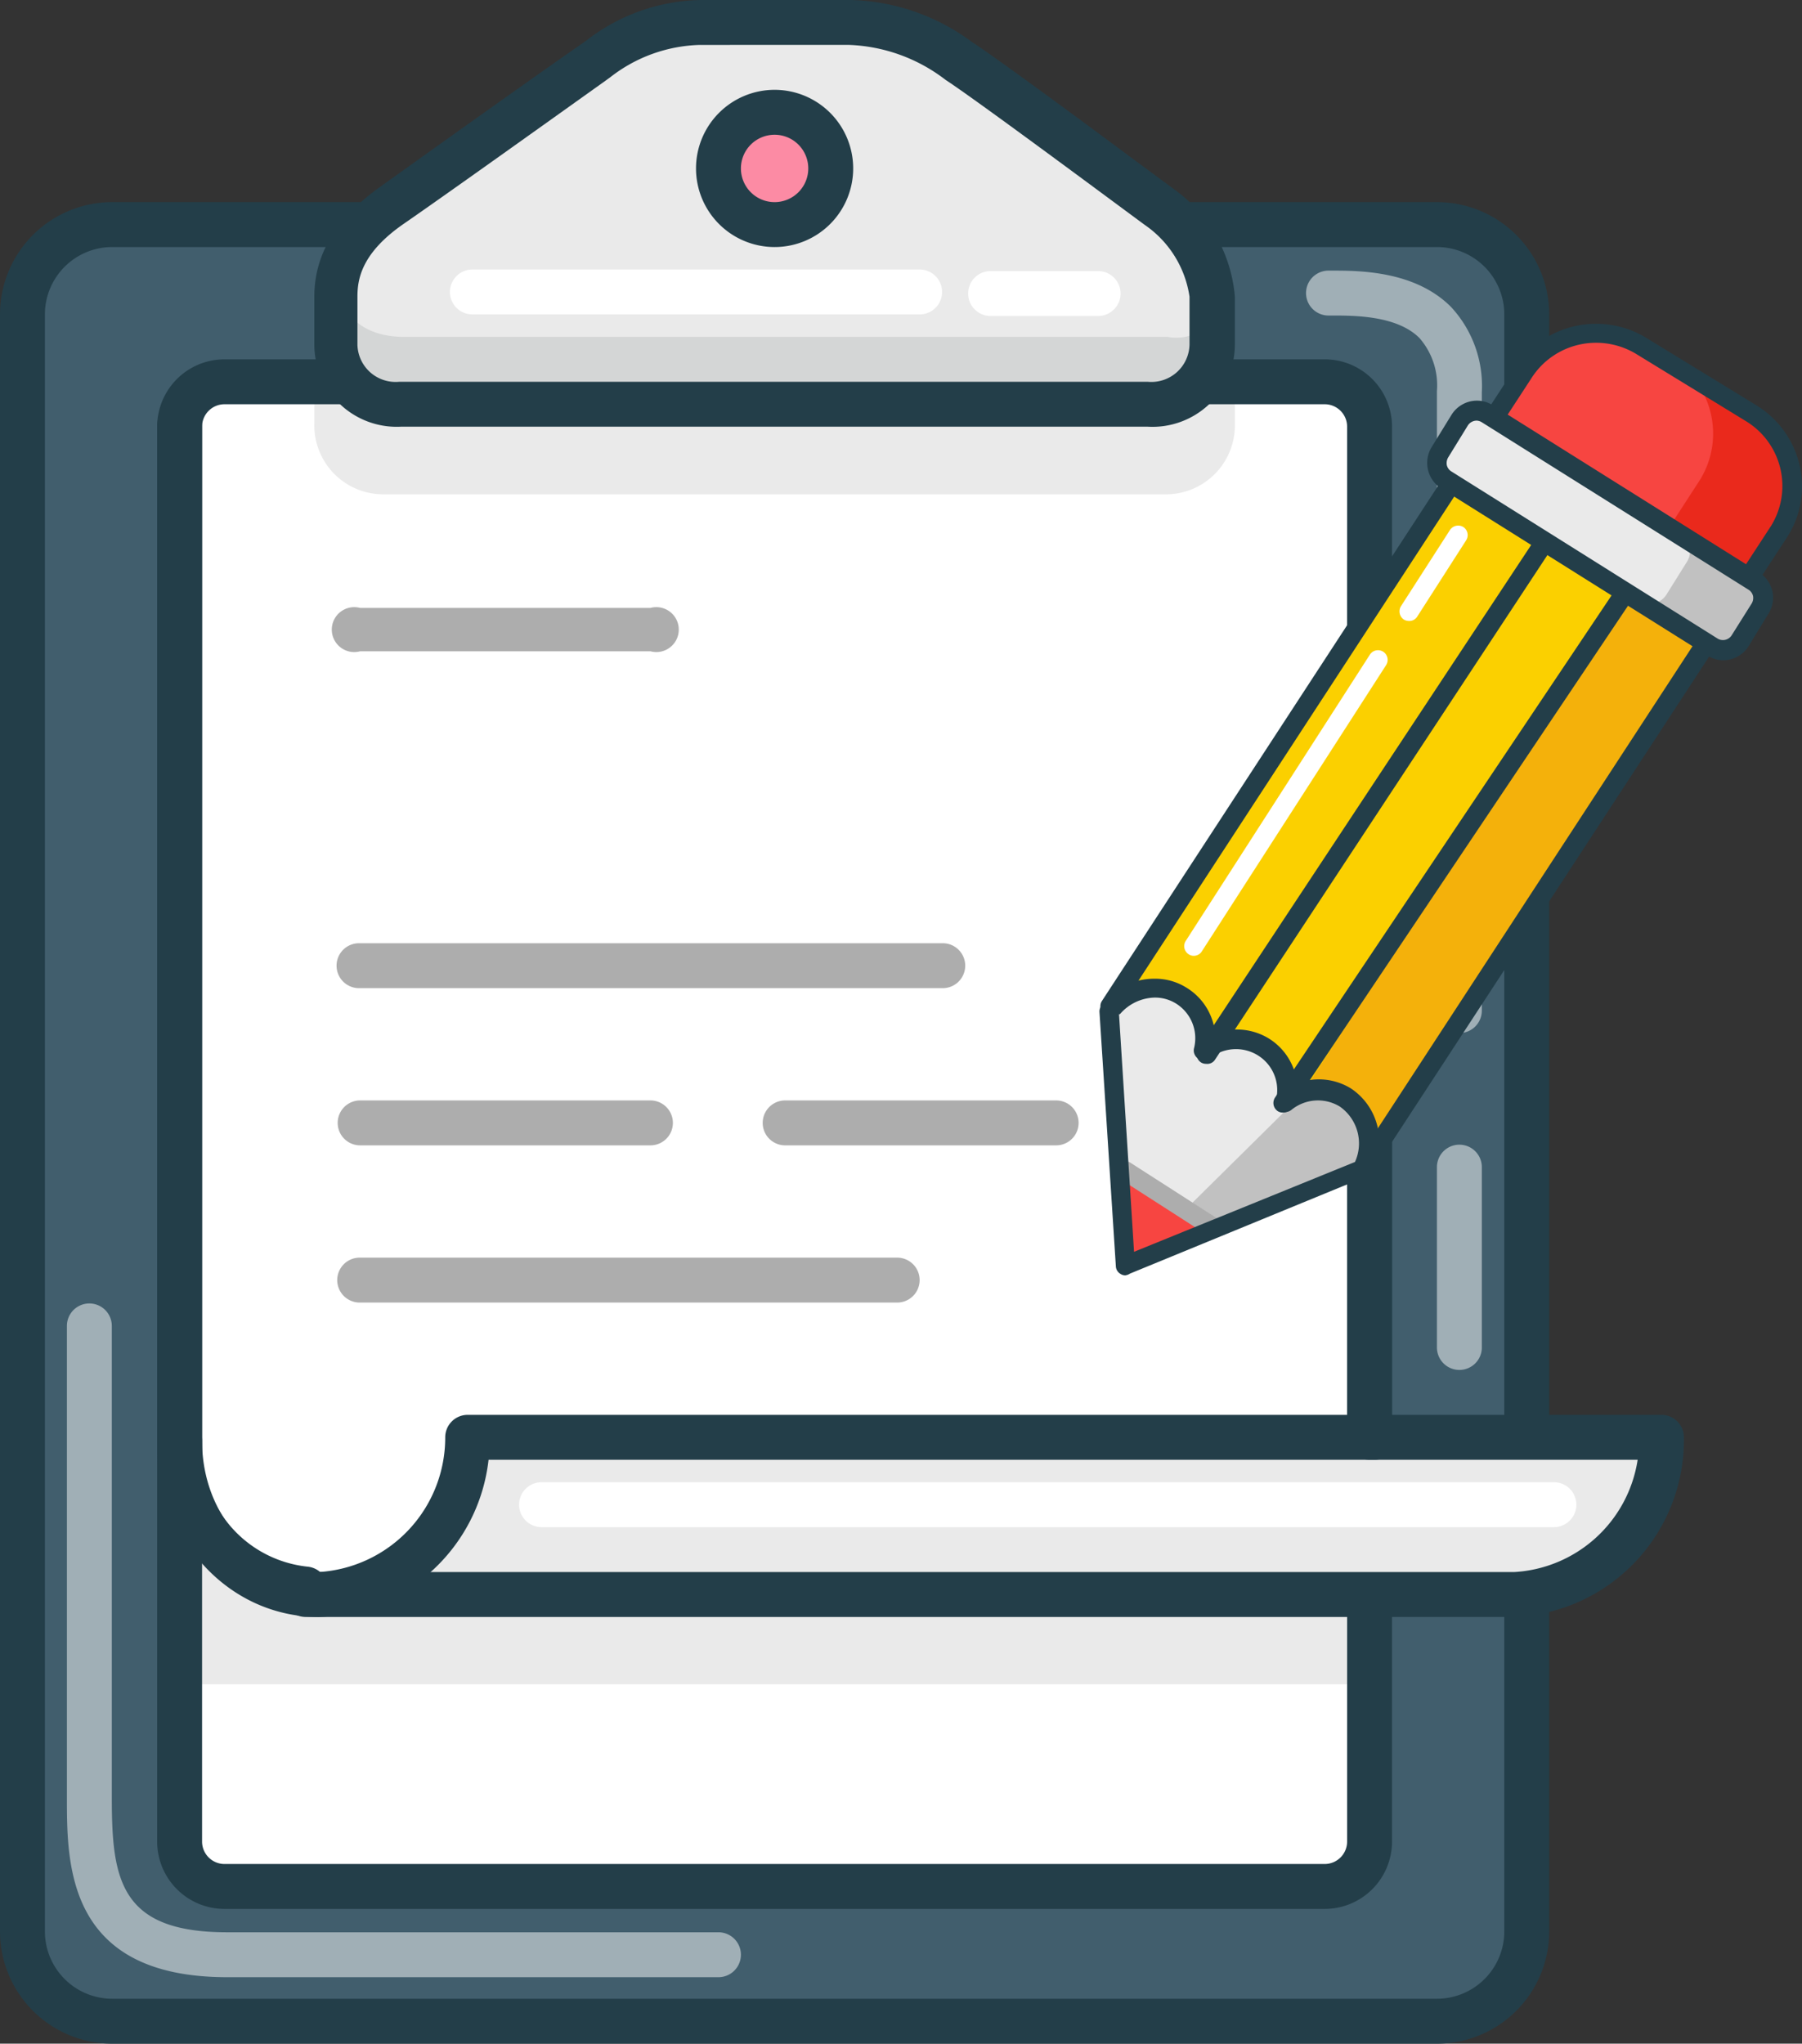<svg xmlns="http://www.w3.org/2000/svg" viewBox="0 0 80.26 91"><rect x="0" y="0" width="80.26" height="91" fill="#333333" stroke="none"/><defs><style>.cls-1{fill:#d4d6d6;}.cls-2{fill:#415e6d;}.cls-3,.cls-8{fill:#fff;}.cls-4{fill:#eaeaea;}.cls-5{fill:#233e49;}.cls-6{fill:#fc8ba4;}.cls-7{fill:#adadad;}.cls-8{opacity:0.5;}.cls-9{fill:#fbd000;}.cls-10{fill:#f4b10b;}.cls-11{fill:#f74541;}.cls-12{fill:#ea291c;}.cls-13{fill:#c1c1c1;}</style></defs><g id="agenda"><path class="cls-1" d="M74,57.54h37.37a1,1,0,0,1,1,1v6.71a2.87,2.87,0,0,1-2.87,2.87H75.92a2.86,2.86,0,0,1-2.87-2.87V58.5A1,1,0,0,1,74,57.54Z" transform="translate(-57.88 -47.13)"/><path class="cls-2" d="M126,133.25a4,4,0,0,1-4,4H62.88a4,4,0,0,1-4-4l0-72.25a4,4,0,0,1,4-4H122a4,4,0,0,1,4,4Z" transform="translate(-57.88 -47.13)"/><rect class="cls-3" x="7.67" y="16.53" width="53.86" height="67.12" rx="2"/><rect class="cls-4" x="8.5" y="65.51" width="53" height="9.49"/><path class="cls-3" d="M119.11,111.29h0V66.09H65.46v45.43h0a6.61,6.61,0,0,0,6.07,6.37v0h54.19a6.63,6.63,0,0,0,6.63-6.63Z" transform="translate(-57.88 -47.13)"/><path class="cls-4" d="M71.88,63.66V66a3.07,3.07,0,0,0,3,3.14h35a3.07,3.07,0,0,0,3-3.14V63.66Z" transform="translate(-57.88 -47.13)"/><path class="cls-5" d="M116.88,132.13h-49a3,3,0,0,1-3-3v-63a3,3,0,0,1,3-3h49a3,3,0,0,1,3,3v63A3,3,0,0,1,116.88,132.13Zm-49-67a1,1,0,0,0-1,1v63a1,1,0,0,0,1,1h49a1,1,0,0,0,1-1v-63a1,1,0,0,0-1-1Z" transform="translate(-57.88 -47.13)"/><path class="cls-5" d="M121.88,138.13h-59a5,5,0,0,1-5-5v-72a5,5,0,0,1,5-5h59a5,5,0,0,1,5,5v72A5,5,0,0,1,121.88,138.13Zm-59-80a3,3,0,0,0-3,3v72a3,3,0,0,0,3,3h59a3,3,0,0,0,3-3v-72a3,3,0,0,0-3-3Z" transform="translate(-57.88 -47.13)"/><path class="cls-4" d="M96.13,48.35H89.38a7.37,7.37,0,0,0-4.57,1.4c-1.61,1.14-7.23,5.12-9.25,6.52s-2.51,2.82-2.51,4.07v2.14a2.87,2.87,0,0,0,2.87,2.88h33.54a2.88,2.88,0,0,0,2.87-2.88V60.34a5.62,5.62,0,0,0-2.38-4c-1.18-.86-7.51-5.54-9-6.48A8.37,8.37,0,0,0,96.13,48.35Z" transform="translate(-57.88 -47.13)"/><path class="cls-3" d="M106.78,61.2H102a1,1,0,1,1,0-2h4.79a1,1,0,1,1,0,2Z" transform="translate(-57.88 -47.13)"/><path class="cls-3" d="M98.84,61.13H78.92a1,1,0,1,1,0-2H98.84a1,1,0,1,1,0,2Z" transform="translate(-57.88 -47.13)"/><ellipse class="cls-6" cx="34.5" cy="7.49" rx="2.5" ry="2.51"/><path class="cls-1" d="M109.88,62.13h-34c-1.47,0-2.63-.65-2.8-2a4.15,4.15,0,0,0,0,.49v2a2.79,2.79,0,0,0,2.87,2.71h33.54a2.79,2.79,0,0,0,2.87-2.71v-2a3,3,0,0,0,0-.42A2.09,2.09,0,0,1,109.88,62.13Z" transform="translate(-57.88 -47.13)"/><path class="cls-5" d="M109,66.13H75.73a3.67,3.67,0,0,1-3.85-3.65V60.34c0-1.91,1-3.51,2.93-4.89s7-5,8.88-6.3l.3-.21a8.53,8.53,0,0,1,5.11-1.81h6.7A9.45,9.45,0,0,1,101.17,49c1.11.72,5,3.59,7.3,5.3l1.64,1.21a6.59,6.59,0,0,1,2.77,4.82v2.14A3.67,3.67,0,0,1,109,66.13Zm-19.94-17a6.76,6.76,0,0,0-4,1.44l-.29.21c-1.91,1.36-7,5-8.9,6.31s-2.07,2.48-2.07,3.25v2.14a1.7,1.7,0,0,0,1.86,1.65H109a1.7,1.7,0,0,0,1.86-1.65V60.34a4.7,4.7,0,0,0-2-3.2l-1.65-1.22c-2.3-1.7-6.15-4.54-7.21-5.23a7.49,7.49,0,0,0-4.29-1.56Z" transform="translate(-57.88 -47.13)"/><path class="cls-5" d="M92.38,58.13a3.5,3.5,0,1,1,3.5-3.5A3.5,3.5,0,0,1,92.38,58.13Zm0-5a1.5,1.5,0,1,0,1.5,1.5A1.5,1.5,0,0,0,92.38,53.13Z" transform="translate(-57.88 -47.13)"/><path class="cls-4" d="M79.13,111.63s-1.16,3.25-2.33,4.09-3.58,2.33-3.58,2.33l52.25.17s3.89-.49,5.33-3.09a11.54,11.54,0,0,0,1.56-3.84Z" transform="translate(-57.88 -47.13)"/><path class="cls-5" d="M72.08,119.13c-4,0-7.2-3.44-7.2-7.84a1,1,0,0,1,2,0c0,3.27,2.29,5.84,5.2,5.84a6,6,0,0,0,5.63-6,1,1,0,0,1,1-1h40.4a1,1,0,1,1,0,2H79.64A7.88,7.88,0,0,1,72.08,119.13Z" transform="translate(-57.88 -47.13)"/><path class="cls-5" d="M125.31,119.13H71.49a1,1,0,0,1-.73-.32,7.27,7.27,0,0,1-5.88-7.26V66.09a1,1,0,1,1,2,0v45.43a5.25,5.25,0,0,0,4.7,5.37,1,1,0,0,1,.56.24h53.18a5.9,5.9,0,0,0,5.5-5H118.88a1,1,0,0,1-1-1v-39a1,1,0,0,1,2,0v38h12a1,1,0,0,1,1,1A7.89,7.89,0,0,1,125.31,119.13Z" transform="translate(-57.88 -47.13)"/><path class="cls-3" d="M127.09,115.13H82a1,1,0,0,1,0-2h45.09a1,1,0,0,1,0,2Z" transform="translate(-57.88 -47.13)"/><path class="cls-7" d="M99.87,91.13h-26a1,1,0,1,1,0-2h26a1,1,0,1,1,0,2Z" transform="translate(-57.88 -47.13)"/><path class="cls-7" d="M86.85,98.13H73.92a1,1,0,1,1,0-2H86.85a1,1,0,1,1,0,2Z" transform="translate(-57.88 -47.13)"/><path class="cls-7" d="M86.85,76.13H73.92a1,1,0,1,1,0-1.93H86.85a1,1,0,1,1,0,1.93Z" transform="translate(-57.88 -47.13)"/><path class="cls-7" d="M97.84,105.13H73.9a1,1,0,1,1,0-2H97.84a1,1,0,1,1,0,2Z" transform="translate(-57.88 -47.13)"/><path class="cls-7" d="M104.92,98.13H92.85a1,1,0,0,1,0-2h12.07a1,1,0,0,1,0,2Z" transform="translate(-57.88 -47.13)"/><path class="cls-8" d="M122.88,108.13a1,1,0,0,1-1-1V99.1a1,1,0,0,1,2,0v8.06A1,1,0,0,1,122.88,108.13Z" transform="translate(-57.88 -47.13)"/><path class="cls-8" d="M122.88,93.13a1,1,0,0,1-1-1V64.54a3.2,3.2,0,0,0-.78-2.36c-1-1-2.89-1-3.89-1h-.16a1,1,0,0,1,0-2h.15c1.21,0,3.7,0,5.31,1.62a5.17,5.17,0,0,1,1.37,3.79V92.11A1,1,0,0,1,122.88,93.13Z" transform="translate(-57.88 -47.13)"/><path class="cls-8" d="M89.88,135.17H68c-7.14,0-7.14-5-7.14-8v-21a1,1,0,0,1,2,0v21c0,3.65.36,6,5.13,6H89.88a1,1,0,0,1,0,2Z" transform="translate(-57.88 -47.13)"/><path class="cls-9" d="M107.51,92l18.21-28.13A3.81,3.81,0,0,1,131,62.61l4.85,3A3.81,3.81,0,0,1,137,70.87L118.92,98.8" transform="translate(-57.88 -47.13)"/><path class="cls-10" d="M135.81,65.63l-2.35-1.46a3.92,3.92,0,0,1,.14,4.32L115.34,96.65l3.58,2.15L137,70.87A3.81,3.81,0,0,0,135.81,65.63Z" transform="translate(-57.88 -47.13)"/><path class="cls-11" d="M135.71,72.92l1.32-2a3.81,3.81,0,0,0-1.22-5.24l-4.85-3a3.81,3.81,0,0,0-5.24,1.22L124.3,66Z" transform="translate(-57.88 -47.13)"/><path class="cls-12" d="M135.81,65.63l-2.35-1.46a3.92,3.92,0,0,1,.14,4.32l-1.47,2.27,3.58,2.15,1.32-2A3.81,3.81,0,0,0,135.81,65.63Z" transform="translate(-57.88 -47.13)"/><path class="cls-5" d="M118.85,99.21a.42.42,0,0,1-.24-.07.42.42,0,0,1-.13-.59l18.28-28a3.38,3.38,0,0,0-1.09-4.65l-4.9-3a3.45,3.45,0,0,0-2.57-.42A3.4,3.4,0,0,0,126.07,64L107.69,92.17a.43.43,0,1,1-.73-.47l18.38-28.16a4.3,4.3,0,0,1,5.89-1.35l4.9,3a4.26,4.26,0,0,1,1.9,2.64,4.18,4.18,0,0,1-.54,3.2L119.21,99A.44.44,0,0,1,118.85,99.21Z" transform="translate(-57.88 -47.13)"/><rect class="cls-4" x="127.57" y="63.17" width="3.33" height="15.23" rx="0.86" transform="translate(-57.07 95.9) rotate(-58.07)"/><path class="cls-4" d="M118.67,99.21a2.39,2.39,0,0,0-.76-3.18,2.27,2.27,0,0,0-2.66.18,2.27,2.27,0,0,0-3.66-2.28,2.27,2.27,0,0,0-1-2.47,2.48,2.48,0,0,0-3.22.71l.73,11.37Z" transform="translate(-57.88 -47.13)"/><path class="cls-13" d="M135.85,73,133,71.17a.9.9,0,0,1,0,1l-.9,1.44a.92.92,0,0,1-.9.41l2.87,1.78a.86.86,0,0,0,1.18-.27l.85-1.38A.85.85,0,0,0,135.85,73Z" transform="translate(-57.88 -47.13)"/><path class="cls-13" d="M118.67,99.21a2.39,2.39,0,0,0-.76-3.18,2.25,2.25,0,0,0-1.93-.22l-.18.12-7.7,7.61Z" transform="translate(-57.88 -47.13)"/><path class="cls-11" d="M107.83,99.28l.27,4.26L112,102l-.12-.23L108,99.27Z" transform="translate(-57.88 -47.13)"/><path class="cls-7" d="M111.83,102.16a.39.39,0,0,1-.23-.07l-3.83-2.46a.43.43,0,1,1,.47-.72l3.83,2.46a.43.43,0,0,1,.12.59A.42.42,0,0,1,111.83,102.16Z" transform="translate(-57.88 -47.13)"/><path class="cls-5" d="M134.64,76.53a1.32,1.32,0,0,1-.7-.2l-11.87-7.45a1.35,1.35,0,0,1-.42-1.85l.88-1.43a1.34,1.34,0,0,1,1.13-.63,1.32,1.32,0,0,1,.7.2l11.87,7.45a1.35,1.35,0,0,1,.59.83,1.33,1.33,0,0,1-.17,1l-.88,1.44A1.34,1.34,0,0,1,134.64,76.53Zm-11-10.67a.47.47,0,0,0-.38.21l-.88,1.43a.5.5,0,0,0-.06.34.45.45,0,0,0,.2.28l11.87,7.45a.46.46,0,0,0,.61-.14L135.9,74a.48.48,0,0,0,.06-.33.45.45,0,0,0-.2-.28l-11.87-7.45A.48.48,0,0,0,123.66,65.86Z" transform="translate(-57.88 -47.13)"/><path class="cls-5" d="M108,103.92a.38.38,0,0,1-.22-.07.41.41,0,0,1-.2-.33l-.73-11.33a.43.43,0,0,1,.08-.27,2.9,2.9,0,0,1,2.38-1.21,2.62,2.62,0,0,1,1.4.39A2.68,2.68,0,0,1,112,93.15a2.73,2.73,0,0,1,2.39.22,2.69,2.69,0,0,1,1.26,2,2.73,2.73,0,0,1,2.39.22,2.82,2.82,0,0,1,.9,3.75.46.46,0,0,1-.21.18l-10.52,4.32A.51.51,0,0,1,108,103.92Zm-.28-11.63.67,10.58,9.84-4a2,2,0,0,0-.68-2.47,1.87,1.87,0,0,0-2.15.15.43.43,0,0,1-.69-.43,1.82,1.82,0,0,0-.81-2,1.85,1.85,0,0,0-2.15.15.42.42,0,0,1-.5,0,.43.43,0,0,1-.19-.46,1.82,1.82,0,0,0-.81-2,1.77,1.77,0,0,0-.94-.26A2.1,2.1,0,0,0,107.76,92.29Z" transform="translate(-57.88 -47.13)"/><path class="cls-5" d="M111.6,94.5a.42.42,0,0,1-.24-.07.44.44,0,0,1-.12-.59l15-22.69a.43.43,0,0,1,.59-.12.42.42,0,0,1,.12.59L112,94.31A.41.41,0,0,1,111.6,94.5Z" transform="translate(-57.88 -47.13)"/><path class="cls-5" d="M130.41,73.28a.42.42,0,0,0-.59.12L114.67,96a.44.44,0,0,0,.11.6.39.39,0,0,0,.23.07.4.4,0,0,0,.36-.18l15.15-22.58A.44.44,0,0,0,130.41,73.28Z" transform="translate(-57.88 -47.13)"/><path class="cls-3" d="M111.05,89.69a.39.39,0,0,1-.23-.07.43.43,0,0,1-.13-.59l8.21-12.76a.43.43,0,0,1,.72.47l-8.21,12.75A.42.42,0,0,1,111.05,89.69Z" transform="translate(-57.88 -47.13)"/><path class="cls-3" d="M120.64,74.78a.46.46,0,0,1-.23-.06.44.44,0,0,1-.13-.6l2.18-3.39a.44.44,0,0,1,.6-.13.43.43,0,0,1,.12.59L121,74.59A.41.41,0,0,1,120.64,74.78Z" transform="translate(-57.88 -47.13)"/></g></svg>